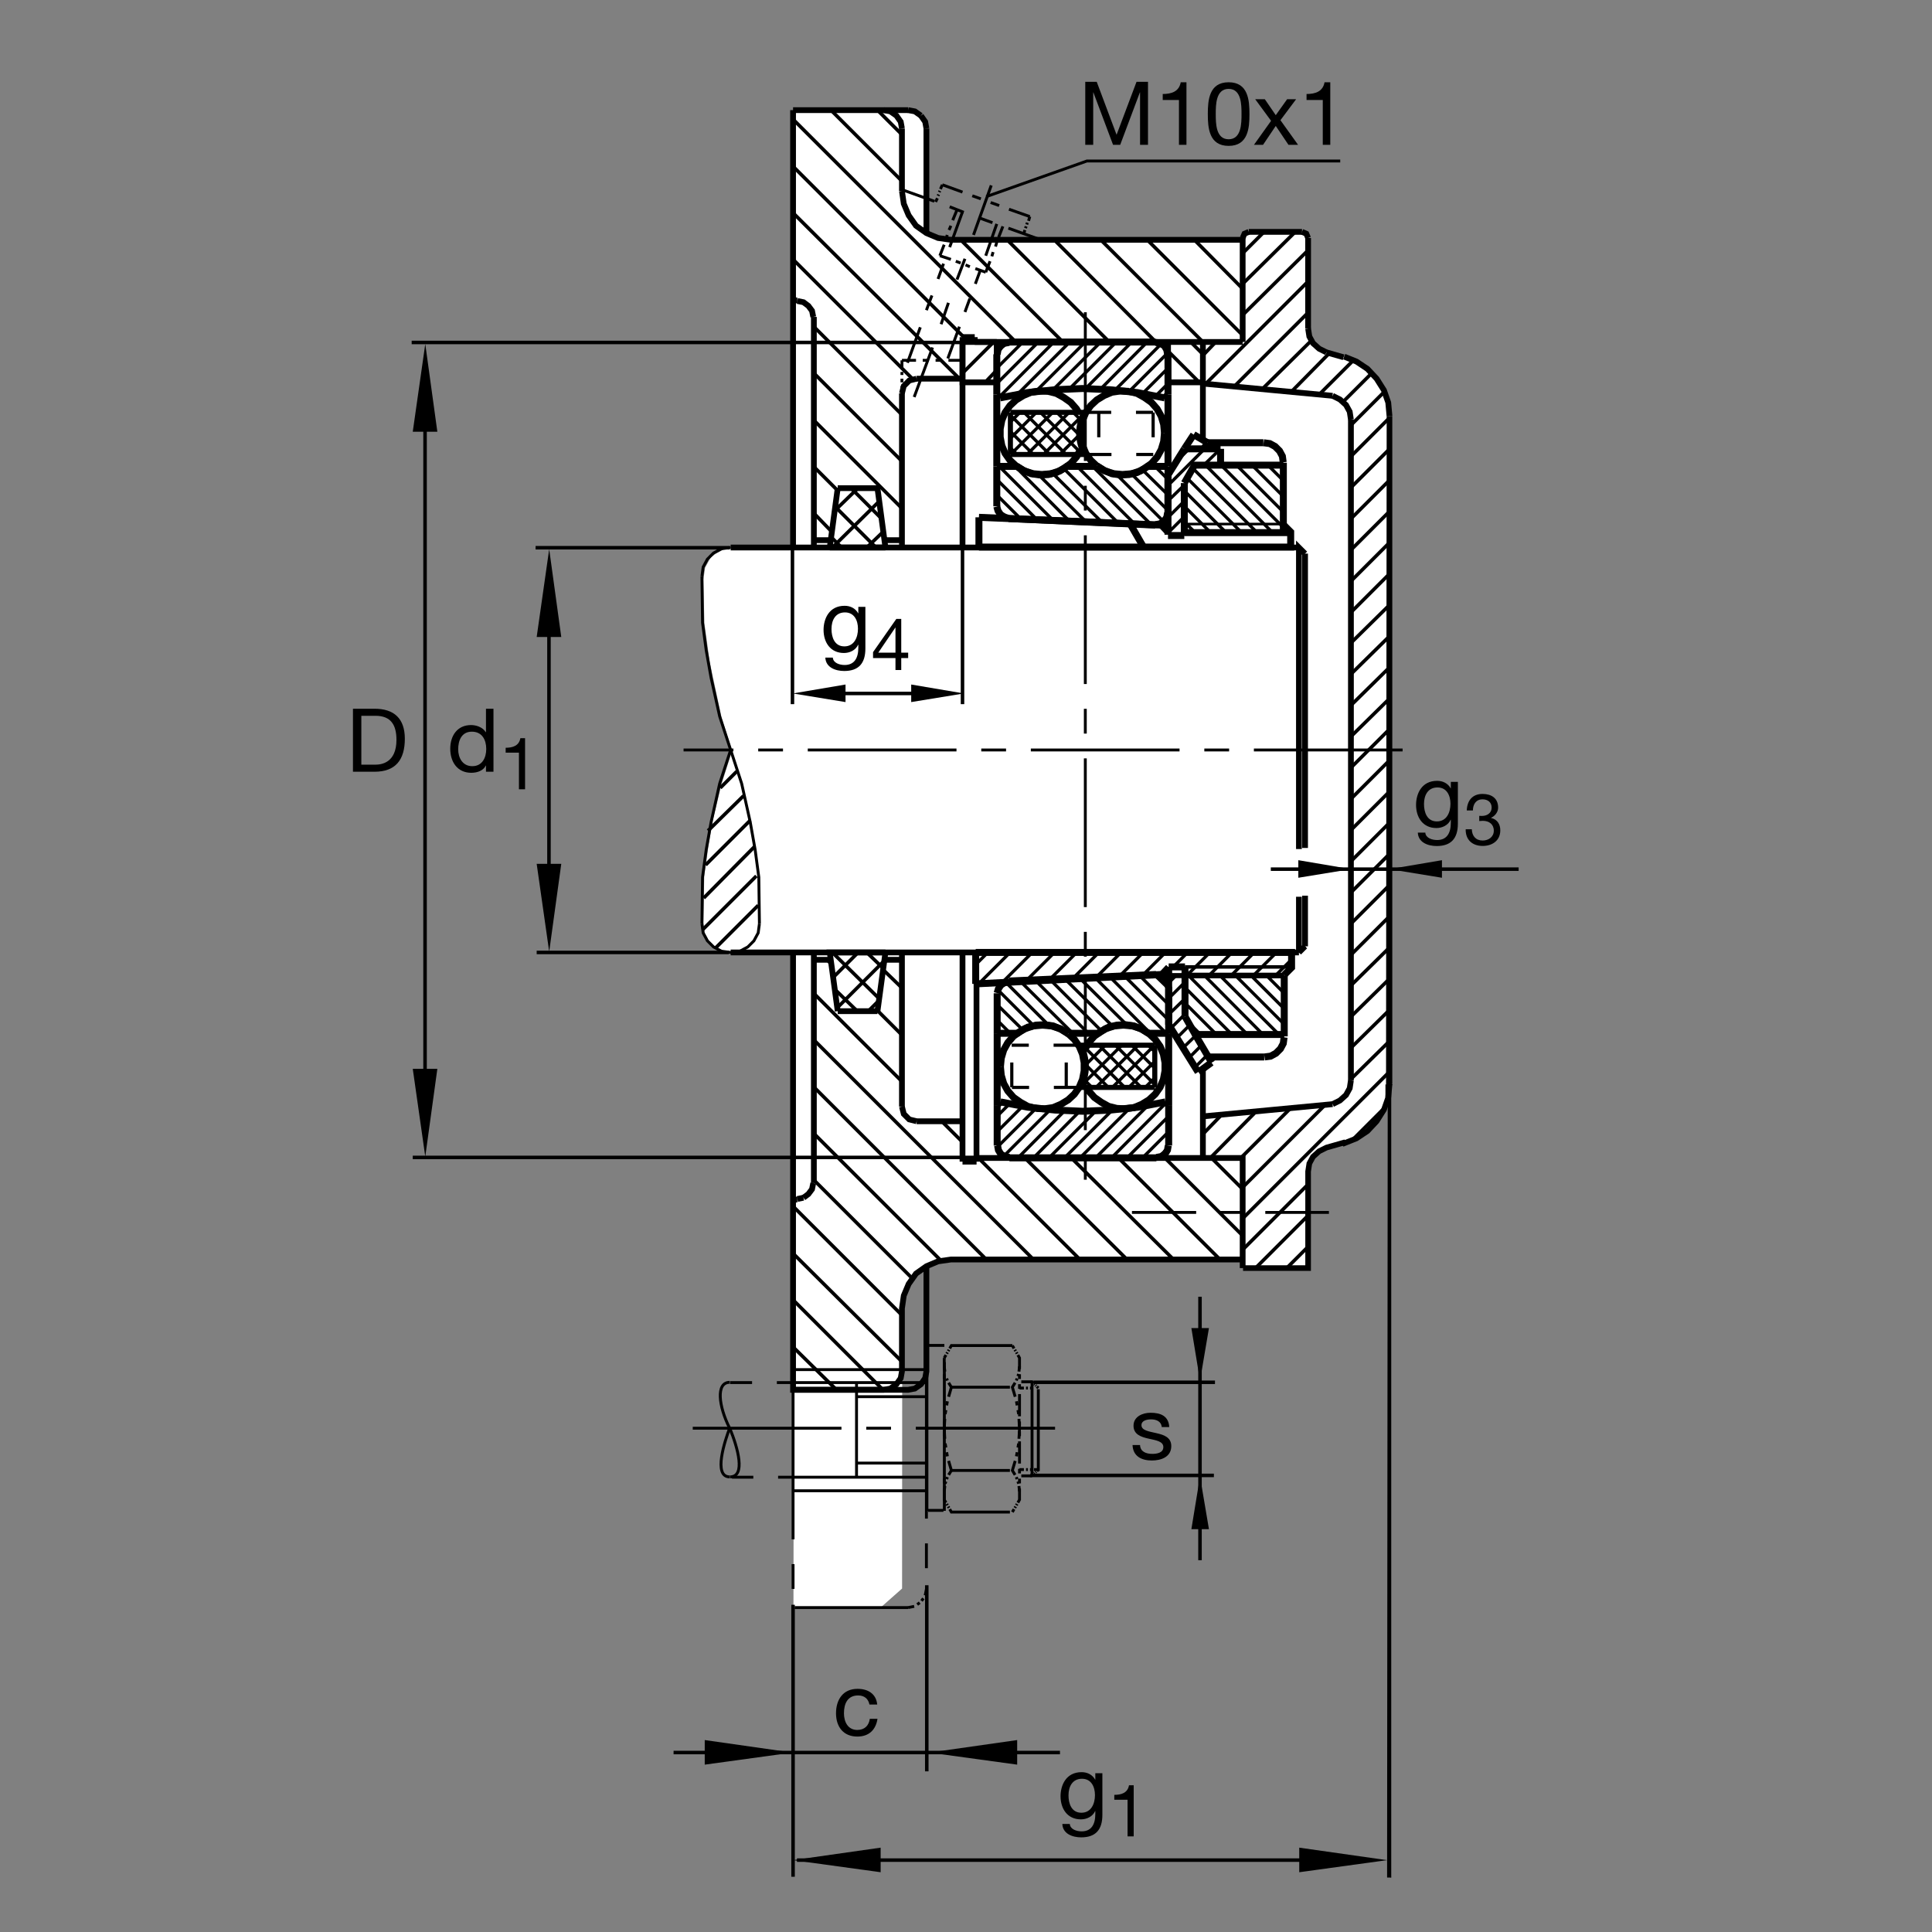 <?xml version="1.0" encoding="utf-8"?>
<!-- Generator: Adobe Illustrator 22.1.0, SVG Export Plug-In . SVG Version: 6.00 Build 0)  -->
<svg version="1.1" id="Ebene_1" xmlns="http://www.w3.org/2000/svg" xmlns:xlink="http://www.w3.org/1999/xlink" x="0px" y="0px"
	 viewBox="0 0 779.526 779.526" style="enable-background:new 0 0 779.526 779.526;" xml:space="preserve">
<rect x="0" y="0" width="779.526" height="779.526" fill="#808080" stroke="none"/>
<style type="text/css">
	.st0{fill:none;}
	.st1{fill:#FFFFFF;}
	.st2{fill:none;stroke:#000000;stroke-width:1.165;stroke-miterlimit:10;}
	.st3{fill:none;stroke:#000000;stroke-width:1.165;stroke-miterlimit:10.433;stroke-dasharray:60,10,10,10;}
	.st4{fill:none;stroke:#000000;stroke-width:1.165;stroke-miterlimit:10.433;stroke-dasharray:60,10,10,10,10,10;}
	.st5{fill:none;stroke:#000000;stroke-width:2.329;stroke-miterlimit:10;}
	.st6{fill:none;stroke:#000000;stroke-width:1.165;stroke-miterlimit:3.864;stroke-dasharray:60,10,10,10;}
	.st7{fill:none;stroke:#000000;stroke-width:2.268;stroke-miterlimit:3.864;}
	.st8{fill:none;stroke:#000000;stroke-width:1.417;stroke-miterlimit:3.864;}
	.st9{fill:none;stroke:#000000;stroke-width:1.417;stroke-miterlimit:10;}
	.st10{fill:none;stroke:#000000;stroke-width:1.165;stroke-miterlimit:10.433;}
	.st11{fill:none;stroke:#000000;stroke-width:1.054;stroke-miterlimit:10;}
	.st12{fill:none;stroke:#000000;stroke-width:2.812;stroke-miterlimit:10;}
	.st13{fill:none;stroke:#000000;stroke-width:1.283;stroke-miterlimit:10;}
	.st14{fill:none;stroke:#000000;stroke-width:2.052;stroke-miterlimit:10;}
	.st15{fill:none;stroke:#000000;stroke-width:2.052;stroke-miterlimit:3.864;}
	.st16{fill:none;stroke:#000000;stroke-width:1.283;stroke-miterlimit:10;stroke-dasharray:10,10;}
	.st17{fill:none;stroke:#000000;stroke-width:1.283;stroke-miterlimit:10.433;}
	.st18{fill:none;stroke:#000000;stroke-width:2.052;stroke-miterlimit:10.433;}
	.st19{fill:none;stroke:#000000;stroke-width:2.268;stroke-miterlimit:10;}
</style>
<polygon class="st0" points="0,0 779.526,0 779.526,779.526 0,779.526 0,0 "/>
<polygon class="st1" points="319.819,44.724 363.882,44.724 367.944,45.039 371.694,48.162 373.257,50.974 373.882,94.412 
	377.319,95.664 382.632,97.224 501.382,96.836 501.763,95.288 502.231,94.316 503.725,93.596 525.357,93.513 527.016,94.258 
	527.788,95.818 527.886,132.49 528.501,136.189 530.259,138.718 532.759,140.959 535.688,142.488 542.261,144.038 548.13,146.277 
	552.31,149.163 556.118,153.14 558.882,157.427 560.992,164.839 560.757,437.69 560.132,443.477 558.1,448.242 555.444,452.69 
	551.929,456.211 547.475,459.336 542.398,461.289 536.382,462.773 532.398,464.492 529.975,466.68 528.179,469.648 527.71,473.164 
	527.788,511.68 501.382,511.602 501.225,508.164 384.507,508.164 379.038,508.94 373.725,510.977 369.507,513.94 366.538,518.315 
	364.663,523.315 364.038,528.477 363.974,640.947 355.103,648.789 320.146,648.77 320.547,384.492 296.123,384.541 289.824,383.066 
	286.103,379.832 284.302,376.499 283.779,372.302 283.96,363.42 284.136,353.633 285.22,345.82 285.801,341.65 287.632,330.845 
	291.167,316.25 295.371,302.961 291.133,289.485 286.372,267.183 284.214,251.399 283.97,241.782 283.799,233.884 284.497,229.05 
	286.836,224.807 288.926,223.34 291.841,221.753 295.508,220.928 320.659,220.872 319.819,44.724 "/>
<line class="st2" x1="500.649" y1="96.76" x2="501.391" y2="97.502"/>
<line class="st3" x1="565.923" y1="302.6" x2="275.805" y2="302.6"/>
<line class="st4" x1="320.62" y1="648.628" x2="366.387" y2="648.628"/>
<line class="st2" x1="415.503" y1="87.383" x2="415.005" y2="89.109"/>
<line class="st2" x1="414.516" y1="89.851" x2="414.273" y2="90.591"/>
<line class="st2" x1="414.018" y1="91.333" x2="413.774" y2="92.07"/>
<line class="st2" x1="413.53" y1="92.813" x2="413.033" y2="94.292"/>
<polyline class="st2" points="294.809,302.6 299.253,316.177 302.71,331.724 304.683,342.83 306.167,353.938 306.411,372.695 "/>
<line class="st2" x1="373.789" y1="641.226" x2="373.296" y2="643.691"/>
<line class="st2" x1="372.559" y1="644.927" x2="371.816" y2="645.913"/>
<line class="st2" x1="371.074" y1="646.655" x2="370.088" y2="647.393"/>
<line class="st2" x1="368.853" y1="648.135" x2="366.387" y2="648.628"/>
<line class="st4" x1="320.02" y1="601.494" x2="373.789" y2="601.494"/>
<line class="st4" x1="373.154" y1="552.617" x2="319.986" y2="552.617"/>
<line class="st2" x1="377.49" y1="81.46" x2="378.233" y2="79.978"/>
<line class="st2" x1="378.481" y1="78.992" x2="378.725" y2="78.496"/>
<line class="st2" x1="378.974" y1="77.51" x2="379.219" y2="77.017"/>
<line class="st2" x1="379.468" y1="76.277" x2="380.21" y2="74.548"/>
<polyline class="st2" points="294.809,302.6 290.371,316.177 286.914,331.724 284.941,342.83 283.457,353.938 283.213,372.695 "/>
<line class="st2" x1="456.723" y1="489.189" x2="482.632" y2="489.189"/>
<line class="st2" x1="492.261" y1="489.189" x2="500.903" y2="489.189"/>
<line class="st2" x1="510.523" y1="489.189" x2="536.196" y2="489.189"/>
<line class="st2" x1="382.427" y1="144.644" x2="387.119" y2="131.809"/>
<line class="st2" x1="389.341" y1="125.884" x2="391.313" y2="120.454"/>
<line class="st2" x1="393.535" y1="114.531" x2="395.513" y2="109.104"/>
<line class="st2" x1="397.729" y1="103.179" x2="402.173" y2="90.344"/>
<polyline class="st2" points="283.213,372.695 283.706,376.396 285.434,379.607 287.9,382.073 291.108,383.801 294.809,384.294 
	298.516,383.801 "/>
<polyline class="st2" points="298.516,383.801 301.723,382.073 304.189,379.607 305.918,376.396 306.411,372.695 "/>
<polyline class="st2" points="294.809,302.6 290.371,289.026 286.914,273.477 284.941,262.371 283.457,251.265 283.213,232.507 "/>
<polyline class="st2" points="283.213,232.507 283.706,228.804 285.434,225.596 287.9,223.127 291.108,221.401 "/>
<line class="st2" x1="291.108" y1="221.401" x2="294.809" y2="220.908"/>
<line class="st2" x1="524.096" y1="384.294" x2="526.568" y2="381.826"/>
<line class="st2" x1="366.138" y1="146.372" x2="371.323" y2="132.056"/>
<line class="st2" x1="373.789" y1="125.144" x2="376.011" y2="119.221"/>
<line class="st2" x1="378.481" y1="112.556" x2="380.703" y2="106.387"/>
<line class="st2" x1="383.662" y1="104.658" x2="379.219" y2="103.179"/>
<line class="st2" x1="383.169" y1="99.722" x2="388.354" y2="85.41"/>
<line class="st2" x1="385.639" y1="105.4" x2="387.613" y2="106.14"/>
<line class="st2" x1="389.585" y1="106.882" x2="391.313" y2="107.622"/>
<line class="st2" x1="393.535" y1="108.362" x2="397.729" y2="109.844"/>
<line class="st2" x1="419.947" y1="96.76" x2="406.861" y2="92.07"/>
<line class="st2" x1="400.444" y1="89.851" x2="395.014" y2="87.876"/>
<line class="st2" x1="388.848" y1="85.654" x2="383.169" y2="83.433"/>
<line class="st2" x1="376.997" y1="81.213" x2="363.916" y2="76.523"/>
<line class="st2" x1="389.341" y1="104.412" x2="386.133" y2="112.803"/>
<line class="st2" x1="382.676" y1="122.183" x2="379.712" y2="130.82"/>
<line class="st2" x1="376.26" y1="140.2" x2="368.853" y2="160.19"/>
<line class="st2" x1="397.729" y1="109.844" x2="399.458" y2="105.4"/>
<line class="st2" x1="400.2" y1="103.425" x2="400.693" y2="101.699"/>
<line class="st2" x1="401.68" y1="99.478" x2="402.173" y2="97.749"/>
<line class="st2" x1="402.915" y1="95.774" x2="404.638" y2="91.333"/>
<line class="st2" x1="392.793" y1="94.788" x2="399.951" y2="74.797"/>
<line class="st2" x1="380.948" y1="98.735" x2="379.219" y2="103.179"/>
<line class="st2" x1="381.689" y1="96.76" x2="382.183" y2="94.788"/>
<line class="st2" x1="382.92" y1="92.813" x2="383.662" y2="91.086"/>
<line class="st2" x1="384.404" y1="88.865" x2="386.133" y2="84.668"/>
<line class="st4" x1="373.789" y1="552.73" x2="373.789" y2="641.226"/>
<line class="st4" x1="319.986" y1="561.089" x2="319.986" y2="648.628"/>
<line class="st2" x1="363.916" y1="154.268" x2="363.916" y2="152.788"/>
<line class="st2" x1="363.916" y1="151.306" x2="363.916" y2="150.073"/>
<line class="st2" x1="363.916" y1="148.591" x2="363.916" y2="145.383"/>
<line class="st2" x1="363.916" y1="155.75" x2="363.916" y2="158.711"/>
<line class="st2" x1="415.503" y1="87.383" x2="407.109" y2="84.421"/>
<line class="st2" x1="403.159" y1="82.942" x2="399.707" y2="81.707"/>
<line class="st2" x1="395.757" y1="80.225" x2="392.3" y2="78.992"/>
<line class="st2" x1="388.354" y1="77.51" x2="380.21" y2="74.548"/>
<line class="st2" x1="382.676" y1="145.383" x2="388.354" y2="145.383"/>
<line class="st2" x1="379.961" y1="145.383" x2="377.49" y2="145.383"/>
<line class="st2" x1="374.775" y1="145.383" x2="372.309" y2="145.383"/>
<line class="st2" x1="369.595" y1="145.383" x2="363.916" y2="145.383"/>
<polyline class="st5" points="527.798,96.021 527.065,94.292 525.337,93.555 "/>
<line class="st5" x1="363.916" y1="384.294" x2="363.916" y2="446.489"/>
<line class="st5" x1="319.986" y1="220.908" x2="319.986" y2="44.438"/>
<line class="st5" x1="319.986" y1="121.194" x2="321.714" y2="121.194"/>
<polyline class="st5" points="321.714,121.443 324.18,121.936 326.158,123.416 327.637,125.393 328.13,127.859 "/>
<line class="st5" x1="388.354" y1="136.003" x2="393.291" y2="136.003"/>
<line class="st5" x1="393.291" y1="136.028" x2="393.291" y2="137.979"/>
<line class="st5" x1="363.916" y1="158.711" x2="363.916" y2="220.908"/>
<polyline class="st5" points="542.358,143.901 547.3,145.876 551.743,148.838 555.444,152.788 558.404,157.478 560.132,162.412 
	560.63,167.844 "/>
<polyline class="st5" points="328.13,477.344 327.637,479.81 326.158,481.782 324.18,483.267 "/>
<line class="st5" x1="324.18" y1="483.267" x2="321.714" y2="483.76"/>
<line class="st5" x1="321.714" y1="484.004" x2="319.986" y2="484.004"/>
<polyline class="st5" points="363.916,158.711 364.658,155.75 366.88,153.528 369.839,152.788 "/>
<line class="st5" x1="485.346" y1="154.761" x2="537.671" y2="159.697"/>
<polyline class="st5" points="535.21,142.175 532.242,140.693 529.771,138.472 528.296,135.757 527.798,132.549 "/>
<line class="st5" x1="535.21" y1="142.175" x2="542.115" y2="144.15"/>
<line class="st5" x1="485.346" y1="450.439" x2="537.671" y2="445.503"/>
<line class="st5" x1="526.568" y1="381.826" x2="526.568" y2="361.387"/>
<line class="st5" x1="524.096" y1="220.908" x2="294.809" y2="220.908"/>
<line class="st5" x1="328.379" y1="220.908" x2="328.379" y2="127.859"/>
<line class="st5" x1="485.346" y1="177.471" x2="485.346" y2="137.979"/>
<line class="st5" x1="503.863" y1="93.555" x2="525.337" y2="93.555"/>
<line class="st5" x1="388.354" y1="136.028" x2="388.354" y2="220.908"/>
<line class="st5" x1="369.839" y1="152.788" x2="388.354" y2="152.788"/>
<line class="st5" x1="393.291" y1="137.979" x2="501.391" y2="137.979"/>
<line class="st5" x1="471.284" y1="154.268" x2="471.284" y2="137.979"/>
<line class="st5" x1="334.795" y1="220.908" x2="357.256" y2="220.908"/>
<polyline class="st5" points="357.256,220.908 354.048,196.968 338.003,196.968 "/>
<line class="st5" x1="338.003" y1="196.968" x2="334.795" y2="220.908"/>
<line class="st5" x1="334.79" y1="217.947" x2="328.379" y2="217.947"/>
<line class="st5" x1="356.513" y1="217.947" x2="363.916" y2="217.947"/>
<line class="st5" x1="501.391" y1="96.021" x2="501.391" y2="137.979"/>
<polyline class="st5" points="537.671,159.697 540.639,161.179 543.1,163.401 544.585,166.116 545.073,169.324 "/>
<line class="st5" x1="545.073" y1="169.324" x2="545.073" y2="435.879"/>
<line class="st5" x1="485.346" y1="154.268" x2="471.284" y2="154.268"/>
<line class="st5" x1="294.809" y1="384.294" x2="524.096" y2="384.294"/>
<polyline class="st5" points="545.073,435.879 544.585,439.087 543.1,441.802 540.639,444.023 537.671,445.503 "/>
<line class="st5" x1="560.132" y1="442.788" x2="560.63" y2="437.358"/>
<line class="st5" x1="393.999" y1="396.892" x2="393.999" y2="468.706"/>
<line class="st5" x1="394.023" y1="468.706" x2="388.354" y2="468.706"/>
<line class="st5" x1="524.096" y1="384.294" x2="526.568" y2="381.826"/>
<line class="st5" x1="335.781" y1="387.256" x2="328.379" y2="387.256"/>
<line class="st5" x1="356.513" y1="387.256" x2="363.916" y2="387.256"/>
<line class="st5" x1="527.798" y1="132.549" x2="527.798" y2="96.021"/>
<polyline class="st5" points="357.256,384.294 334.795,384.294 338.003,407.988 "/>
<line class="st5" x1="338.003" y1="407.988" x2="354.048" y2="407.988"/>
<line class="st5" x1="354.048" y1="407.988" x2="357.256" y2="384.294"/>
<line class="st5" x1="388.354" y1="384.272" x2="388.354" y2="468.706"/>
<polyline class="st5" points="394.023,467.222 501.391,467.222 501.391,511.65 "/>
<line class="st5" x1="485.346" y1="467.222" x2="485.346" y2="431.68"/>
<line class="st5" x1="388.354" y1="452.412" x2="369.839" y2="452.412"/>
<line class="st5" x1="319.986" y1="44.438" x2="366.387" y2="44.438"/>
<polyline class="st5" points="366.387,44.438 369.102,44.932 371.568,46.658 "/>
<polyline class="st5" points="371.568,46.658 373.296,49.128 373.789,51.841 "/>
<polyline class="st5" points="363.916,51.841 363.423,49.128 361.694,46.658 359.228,44.932 356.513,44.438 "/>
<line class="st5" x1="383.662" y1="96.76" x2="501.391" y2="96.76"/>
<polyline class="st5" points="501.391,96.021 502.134,94.292 503.863,93.555 "/>
<polyline class="st5" points="402.173,154.268 388.354,154.268 388.354,137.979 "/>
<line class="st5" x1="328.379" y1="384.294" x2="328.379" y2="477.344"/>
<polyline class="st5" points="363.916,446.489 364.658,449.453 366.88,451.675 369.839,452.412 "/>
<line class="st5" x1="402.173" y1="154.268" x2="402.173" y2="137.979"/>
<line class="st5" x1="402.173" y1="137.979" x2="388.354" y2="137.979"/>
<polyline class="st5" points="383.662,96.76 378.481,96.021 373.789,94.048 369.595,91.086 366.631,86.89 364.658,82.2 
	363.916,77.017 "/>
<line class="st5" x1="363.916" y1="77.017" x2="363.916" y2="51.841"/>
<line class="st5" x1="373.789" y1="51.841" x2="373.789" y2="94.292"/>
<line class="st6" x1="279.512" y1="576.255" x2="425.698" y2="576.255"/>
<line class="st6" x1="412.075" y1="557.524" x2="416.411" y2="557.524"/>
<line class="st6" x1="409.77" y1="545.122" x2="409.488" y2="544.619"/>
<line class="st6" x1="409.136" y1="544.082" x2="408.471" y2="542.91"/>
<polyline class="st6" points="408.491,542.91 383.863,542.91 383.198,544.082 "/>
<line class="st6" x1="382.881" y1="544.619" x2="382.598" y2="545.122"/>
<line class="st6" x1="382.28" y1="545.664" x2="381.997" y2="546.167"/>
<line class="st6" x1="381.68" y1="546.704" x2="380.986" y2="547.905"/>
<line class="st6" x1="410.083" y1="545.664" x2="410.366" y2="546.167"/>
<polyline class="st6" points="410.688,546.704 411.353,547.905 411.353,552.368 "/>
<line class="st6" x1="411.353" y1="554.487" x2="411.353" y2="556.387"/>
<line class="st6" x1="411.353" y1="558.501" x2="411.353" y2="560.371"/>
<line class="st6" x1="411.353" y1="562.49" x2="411.353" y2="571.44"/>
<line class="st6" x1="411.353" y1="573.56" x2="411.353" y2="575.459"/>
<line class="st6" x1="411.353" y1="577.544" x2="411.353" y2="579.443"/>
<line class="st6" x1="411.353" y1="581.563" x2="411.353" y2="590.513"/>
<line class="st6" x1="411.353" y1="592.632" x2="411.353" y2="594.497"/>
<line class="st6" x1="411.353" y1="596.616" x2="411.353" y2="598.516"/>
<polyline class="st6" points="411.353,600.635 411.353,605.093 410.688,606.294 "/>
<line class="st6" x1="410.366" y1="606.831" x2="410.083" y2="607.339"/>
<line class="st6" x1="409.77" y1="607.876" x2="409.488" y2="608.384"/>
<line class="st6" x1="409.136" y1="608.921" x2="408.471" y2="610.093"/>
<polyline class="st6" points="407.48,610.093 383.863,610.093 383.198,608.921 "/>
<line class="st6" x1="382.881" y1="608.384" x2="382.598" y2="607.876"/>
<line class="st6" x1="382.28" y1="607.339" x2="381.997" y2="606.831"/>
<polyline class="st6" points="381.68,606.294 380.986,605.093 380.986,600.635 "/>
<line class="st6" x1="380.986" y1="598.516" x2="380.986" y2="596.616"/>
<line class="st6" x1="380.986" y1="579.443" x2="380.986" y2="577.544"/>
<line class="st6" x1="380.986" y1="575.459" x2="380.986" y2="573.56"/>
<line class="st6" x1="380.986" y1="556.387" x2="380.986" y2="554.487"/>
<line class="st6" x1="380.986" y1="552.368" x2="380.986" y2="547.905"/>
<polyline class="st6" points="409.575,557.905 408.471,559.707 409.615,563.564 "/>
<line class="st6" x1="410.113" y1="565.4" x2="410.405" y2="567.046"/>
<line class="st6" x1="410.718" y1="568.94" x2="411.001" y2="570.586"/>
<polyline class="st6" points="411.128,572.485 411.353,576.499 411.128,580.518 "/>
<line class="st6" x1="411.001" y1="582.417" x2="410.718" y2="584.058"/>
<line class="st6" x1="410.405" y1="585.957" x2="410.113" y2="587.603"/>
<polyline class="st6" points="409.615,589.438 408.471,593.296 409.575,595.098 "/>
<line class="st6" x1="410.083" y1="595.981" x2="410.366" y2="596.807"/>
<line class="st6" x1="410.688" y1="597.754" x2="411.001" y2="598.608"/>
<line class="st6" x1="411.128" y1="599.59" x2="411.353" y2="601.709"/>
<polyline class="st6" points="382.754,595.098 383.863,593.296 382.754,589.438 "/>
<line class="st6" x1="382.251" y1="587.603" x2="381.963" y2="585.957"/>
<line class="st6" x1="381.65" y1="584.058" x2="381.363" y2="582.417"/>
<polyline class="st6" points="381.206,580.518 380.986,576.499 381.206,572.485 "/>
<line class="st6" x1="381.363" y1="570.586" x2="381.65" y2="568.94"/>
<line class="st6" x1="381.963" y1="567.046" x2="382.251" y2="565.4"/>
<polyline class="st6" points="382.754,563.564 383.863,559.707 382.754,557.905 "/>
<line class="st6" x1="382.251" y1="557.017" x2="381.963" y2="556.191"/>
<line class="st6" x1="381.236" y1="553.408" x2="380.986" y2="551.294"/>
<line class="st6" x1="410.083" y1="557.017" x2="410.366" y2="556.191"/>
<line class="st6" x1="410.688" y1="555.244" x2="411.001" y2="554.395"/>
<line class="st6" x1="411.128" y1="553.408" x2="411.353" y2="551.294"/>
<line class="st6" x1="407.48" y1="559.707" x2="383.863" y2="559.707"/>
<line class="st6" x1="411.353" y1="560.054" x2="413.12" y2="560.054"/>
<line class="st6" x1="413.979" y1="560.054" x2="414.731" y2="560.054"/>
<line class="st6" x1="415.591" y1="560.054" x2="416.313" y2="560.054"/>
<line class="st6" x1="418.94" y1="560.054" x2="418.345" y2="559.453"/>
<line class="st6" x1="418.091" y1="559.17" x2="417.837" y2="558.916"/>
<line class="st6" x1="417.554" y1="558.662" x2="417.3" y2="558.408"/>
<line class="st6" x1="417.007" y1="558.125" x2="416.411" y2="557.524"/>
<line class="st6" x1="407.48" y1="593.296" x2="383.863" y2="593.296"/>
<line class="st6" x1="382.251" y1="595.981" x2="381.963" y2="596.807"/>
<line class="st6" x1="381.65" y1="597.754" x2="381.363" y2="598.608"/>
<line class="st6" x1="381.236" y1="599.59" x2="380.986" y2="601.709"/>
<line class="st6" x1="412.075" y1="595.479" x2="416.411" y2="595.479"/>
<line class="st6" x1="417.837" y1="594.087" x2="418.091" y2="593.833"/>
<line class="st6" x1="418.345" y1="593.55" x2="418.94" y2="592.949"/>
<line class="st6" x1="417.554" y1="594.341" x2="417.3" y2="594.595"/>
<line class="st6" x1="417.007" y1="594.878" x2="416.411" y2="595.479"/>
<line class="st6" x1="413.979" y1="592.949" x2="414.731" y2="592.949"/>
<line class="st6" x1="415.591" y1="592.949" x2="416.313" y2="592.949"/>
<polyline class="st6" points="417.173,592.949 418.94,592.949 418.94,560.522 "/>
<line class="st6" x1="416.411" y1="557.007" x2="416.411" y2="595.479"/>
<line class="st6" x1="413.12" y1="592.949" x2="411.353" y2="592.949"/>
<line class="st6" x1="380.664" y1="609.414" x2="374.453" y2="609.414"/>
<line class="st6" x1="381.03" y1="609.6" x2="381.03" y2="542.847"/>
<line class="st6" x1="381.03" y1="542.847" x2="374.453" y2="542.847"/>
<line class="st6" x1="373.95" y1="596.025" x2="295.332" y2="596.025"/>
<line class="st6" x1="373.448" y1="557.847" x2="294.565" y2="557.847"/>
<line class="st6" x1="373.999" y1="609.6" x2="373.999" y2="542.847"/>
<line class="st6" x1="345.595" y1="596.372" x2="345.595" y2="557.969"/>
<line class="st6" x1="373.448" y1="563.54" x2="345.693" y2="563.54"/>
<line class="st6" x1="373.95" y1="590.327" x2="345.693" y2="590.327"/>
<line class="st3" x1="437.905" y1="125.991" x2="437.905" y2="479.863"/>
<polyline class="st5" points="526.568,223.374 524.096,220.908 524.096,342.573 "/>
<line class="st5" x1="524.096" y1="361.824" x2="524.096" y2="384.294"/>
<polyline class="st5" points="373.789,510.908 373.789,553.359 373.296,556.074 371.568,558.54 369.102,560.269 366.387,560.762 
	319.986,560.762 "/>
<polyline class="st5" points="501.391,508.193 383.662,508.193 378.481,508.931 373.789,510.908 369.595,513.872 366.631,518.066 
	364.658,522.754 363.916,527.939 363.916,553.359 363.423,556.074 361.694,558.54 359.228,560.269 356.513,560.762 319.986,560.762 
	319.986,384.294 "/>
<line class="st5" x1="526.568" y1="342.136" x2="526.568" y2="223.374"/>
<path class="st6" d="M294.419,557.744c-5.635,0-4.449,9.678-0.108,18.32"/>
<path class="st6" d="M294.419,595.898c-6.89,0-1.806-14.912,0-19.727"/>
<path class="st6" d="M294.526,595.898c6.455,0,3.213-11.665-0.107-19.727"/>
<polyline class="st7" points="501.548,511.65 527.798,511.65 527.798,472.651 528.296,469.443 529.771,466.729 532.242,464.507 
	535.21,463.027 542.115,461.055 542.358,461.299 547.3,459.326 551.743,456.362 555.444,452.412 558.404,447.725 560.132,442.788 
	560.141,437.539 "/>
<polyline class="st7" points="560.376,437.539 560.63,167.844 560.63,437.358 560.757,437.065 "/>
<line class="st8" x1="544.536" y1="750.522" x2="321.553" y2="750.522"/>
<polygon points="524.219,755.41 559.654,750.537 524.219,745.493 524.219,755.41 "/>
<polygon points="355.324,745.493 355.324,755.41 319.893,750.537 355.324,745.493 "/>
<line class="st8" x1="319.986" y1="757.236" x2="319.986" y2="647.49"/>
<line class="st8" x1="427.68" y1="707.114" x2="271.775" y2="707.114"/>
<polygon points="284.348,712.002 319.78,707.134 284.348,702.08 284.348,712.002 "/>
<polygon points="410.41,702.08 410.41,712.002 374.975,707.134 410.41,702.08 "/>
<line class="st8" x1="373.935" y1="714.702" x2="373.935" y2="639.614"/>
<g>
	<path d="M437.882,33.015h4.628l8.01,21.359l8.046-21.359h4.627v25.417h-3.203V37.287h-0.071l-7.938,21.146h-2.884l-7.938-21.146
		h-0.071v21.146h-3.204V33.015z"/>
	<path d="M478.714,58.432h-3.025V40.348h-6.551v-2.421c3.453,0,6.586-0.926,7.263-4.735h2.313V58.432z"/>
	<path d="M495.732,33.193c7.903,0,8.401,7.262,8.401,12.852c0,5.553-0.498,12.815-8.401,12.815s-8.401-7.262-8.401-12.815
		C487.33,40.455,487.828,33.193,495.732,33.193z M495.732,56.19c5.162,0,5.197-6.408,5.197-10.181
		c0-3.738-0.035-10.146-5.197-10.146s-5.197,6.408-5.197,10.146C490.534,49.782,490.569,56.19,495.732,56.19z"/>
	<path d="M512.856,48.75l-6.408-8.722h3.881l4.414,6.444l4.592-6.444h3.632l-6.337,8.473l7.12,9.932h-3.881l-5.126-7.618
		l-5.126,7.618h-3.667L512.856,48.75z"/>
	<path d="M536.742,58.432h-3.025V40.348h-6.551v-2.421c3.453,0,6.586-0.926,7.263-4.735h2.313V58.432z"/>
</g>
<g>
	<path d="M350.809,687.749c-0.463-2.313-2.064-3.667-4.557-3.667c-4.378,0-5.731,3.453-5.731,7.191c0,3.382,1.531,6.728,5.375,6.728
		c2.919,0,4.664-1.708,5.055-4.485h3.097c-0.677,4.485-3.489,7.155-8.117,7.155c-5.625,0-8.615-3.915-8.615-9.397
		c0-5.518,2.848-9.861,8.686-9.861c4.165,0,7.511,1.958,7.938,6.337H350.809z"/>
</g>
<line class="st8" x1="216.104" y1="220.996" x2="294.395" y2="220.996"/>
<line class="st8" x1="216.538" y1="384.294" x2="294.073" y2="384.294"/>
<line class="st8" x1="221.499" y1="240.625" x2="221.499" y2="366.636"/>
<polygon points="226.463,257.021 221.589,221.589 216.54,257.021 226.463,257.021 "/>
<polygon points="216.54,348.542 226.463,348.542 221.589,383.975 216.54,348.542 "/>
<g>
	<path d="M459.989,583.05c0.106,2.706,2.456,3.56,4.948,3.56c1.887,0,4.449-0.427,4.449-2.74c0-2.35-2.99-2.741-6.016-3.418
		c-2.99-0.677-6.017-1.673-6.017-5.197c0-3.702,3.667-5.233,6.87-5.233c4.059,0,7.298,1.282,7.548,5.768h-3.026
		c-0.214-2.35-2.278-3.098-4.271-3.098c-1.815,0-3.916,0.499-3.916,2.35c0,2.172,3.204,2.527,6.016,3.204
		c3.026,0.677,6.017,1.673,6.017,5.233c0,4.378-4.094,5.802-7.832,5.802c-4.129,0-7.618-1.673-7.796-6.229H459.989z"/>
</g>
<line class="st8" x1="417.046" y1="557.73" x2="490.22" y2="557.73"/>
<line class="st8" x1="415.738" y1="595.298" x2="489.78" y2="595.298"/>
<line class="st8" x1="484.175" y1="629.512" x2="484.175" y2="523.208"/>
<polygon points="480.698,535.859 484.184,557.119 487.788,535.859 480.698,535.859 "/>
<polygon points="487.788,616.992 480.698,616.992 484.184,595.732 487.788,616.992 "/>
<line class="st9" x1="371.655" y1="279.802" x2="334.903" y2="279.802"/>
<polygon points="367.651,283.276 388.911,279.795 367.651,276.191 367.651,283.276 "/>
<polygon points="341.153,276.191 341.153,283.276 319.893,279.795 341.153,276.191 "/>
<line class="st8" x1="319.741" y1="221.106" x2="319.741" y2="284.109"/>
<line class="st8" x1="388.354" y1="220.701" x2="388.354" y2="284.109"/>
<line class="st8" x1="612.74" y1="350.686" x2="512.749" y2="350.686"/>
<polygon points="523.853,354.158 545.113,350.679 523.853,347.07 523.853,354.158 "/>
<polygon points="581.802,347.07 581.802,354.158 560.542,350.679 581.802,347.07 "/>
<g>
	<path d="M199.108,311.379h-3.026v-2.492h-0.071c-0.997,2.029-3.346,2.919-5.874,2.919c-5.66,0-8.472-4.485-8.472-9.683
		c0-5.197,2.776-9.576,8.401-9.576c1.887,0,4.592,0.712,5.945,2.883h0.071v-9.469h3.026V311.379z M190.565,309.137
		c4.059,0,5.625-3.489,5.625-6.942c0-3.631-1.637-6.977-5.802-6.977c-4.129,0-5.518,3.524-5.518,7.12
		C184.869,305.79,186.648,309.137,190.565,309.137z"/>
</g>
<g>
	<path d="M211.853,318.467h-2.473v-14.782h-5.354v-1.979c2.822,0,5.383-0.756,5.936-3.87h1.891V318.467z"/>
</g>
<g>
	<path d="M588.224,332.315c0,5.98-2.741,9.042-8.544,9.042c-3.453,0-7.439-1.388-7.618-5.411h3.026
		c0.143,2.207,2.776,2.99,4.771,2.99c3.951,0,5.518-2.848,5.518-6.978v-1.21h-0.071c-0.997,2.243-3.418,3.346-5.731,3.346
		c-5.482,0-8.224-4.307-8.224-9.327c0-4.343,2.136-9.718,8.509-9.718c2.313,0,4.378,1.032,5.481,3.062h-0.035h0.071v-2.635h2.848
		V332.315z M585.233,324.305c0-3.239-1.424-6.585-5.233-6.585c-3.88,0-5.446,3.168-5.446,6.692c0,3.311,1.211,7.013,5.197,7.013
		C583.738,331.425,585.233,327.759,585.233,324.305z"/>
</g>
<g>
	<path d="M596.847,329.182c0.378,0.029,0.728,0.029,1.076,0.029c2.096,0,3.929-1.135,3.929-3.375c0-2.153-1.571-3.317-3.667-3.317
		c-2.706,0-3.87,2.066-3.898,4.481h-2.474c0.146-3.928,2.24-6.664,6.372-6.664c3.579,0,6.285,1.717,6.285,5.529
		c0,1.804-1.28,3.375-2.852,4.103v0.058c2.503,0.553,3.725,2.531,3.725,5.005c0,4.132-3.229,6.285-7.1,6.285
		c-4.19,0-6.954-2.473-6.867-6.722h2.474c0.087,2.677,1.571,4.54,4.394,4.54c2.415,0,4.481-1.484,4.481-3.987
		c0-2.59-1.95-3.958-4.395-3.958c-0.494,0-1.019,0.029-1.483,0.087V329.182z"/>
</g>
<g>
	<path d="M349.164,261.69c0,5.98-2.741,9.042-8.543,9.042c-3.453,0-7.44-1.388-7.618-5.411h3.026c0.142,2.207,2.776,2.99,4.77,2.99
		c3.952,0,5.518-2.848,5.518-6.978v-1.21h-0.071c-0.997,2.243-3.417,3.346-5.731,3.346c-5.482,0-8.223-4.307-8.223-9.327
		c0-4.343,2.136-9.718,8.508-9.718c2.314,0,4.379,1.032,5.482,3.062h-0.036h0.071v-2.635h2.848V261.69z M346.173,253.68
		c0-3.239-1.424-6.585-5.233-6.585c-3.88,0-5.447,3.168-5.447,6.692c0,3.311,1.21,7.013,5.198,7.013
		C344.678,260.8,346.173,257.134,346.173,253.68z"/>
</g>
<g>
	<path d="M363.635,263.329h2.793v2.182h-2.793v4.831h-2.328v-4.831h-9.049v-2.386l9.398-13.415h1.979V263.329z M361.307,263.329
		v-10.097h-0.058l-6.867,10.097H361.307z"/>
</g>
<g>
	<path d="M444.786,732.296c0,5.98-2.741,9.042-8.544,9.042c-3.453,0-7.439-1.389-7.618-5.411h3.026
		c0.143,2.207,2.776,2.99,4.771,2.99c3.951,0,5.518-2.848,5.518-6.977v-1.211h-0.071c-0.997,2.243-3.418,3.347-5.731,3.347
		c-5.482,0-8.224-4.308-8.224-9.327c0-4.343,2.136-9.719,8.509-9.719c2.313,0,4.378,1.032,5.481,3.062h-0.035h0.071v-2.634h2.848
		V732.296z M441.796,724.286c0-3.239-1.424-6.586-5.233-6.586c-3.88,0-5.446,3.169-5.446,6.692c0,3.312,1.211,7.014,5.197,7.014
		C440.301,731.406,441.796,727.739,441.796,724.286z"/>
</g>
<g>
	<path d="M457.425,740.952h-2.474V726.17h-5.354v-1.979c2.823,0,5.384-0.757,5.937-3.87h1.892V740.952z"/>
</g>
<polyline class="st8" points="560.376,757.544 560.63,435.039 560.63,757.358 560.757,757.065 "/>
<polyline class="st10" points="397.944,79.329 438.569,64.954 540.757,64.954 "/>
<line class="st8" x1="409.829" y1="137.979" x2="319.986" y2="48.142"/>
<line class="st8" x1="335.288" y1="44.438" x2="363.916" y2="73.069"/>
<line class="st8" x1="387.613" y1="96.76" x2="428.833" y2="137.979"/>
<line class="st8" x1="389.341" y1="136.499" x2="319.986" y2="67.144"/>
<line class="st8" x1="319.986" y1="85.903" x2="387.119" y2="152.788"/>
<line class="st8" x1="368.359" y1="153.032" x2="319.986" y2="104.658"/>
<line class="st8" x1="328.379" y1="131.809" x2="363.916" y2="167.351"/>
<line class="st8" x1="363.916" y1="186.108" x2="328.379" y2="150.566"/>
<line class="st8" x1="328.379" y1="169.57" x2="363.916" y2="205.112"/>
<line class="st8" x1="338.003" y1="197.952" x2="328.379" y2="188.328"/>
<line class="st8" x1="328.379" y1="207.085" x2="335.781" y2="214.736"/>
<line class="st8" x1="447.583" y1="137.979" x2="406.367" y2="96.76"/>
<line class="st8" x1="425.376" y1="96.76" x2="466.343" y2="137.979"/>
<line class="st8" x1="485.346" y1="137.979" x2="444.136" y2="96.76"/>
<line class="st8" x1="462.886" y1="96.76" x2="501.391" y2="135.264"/>
<line class="st8" x1="501.391" y1="116.506" x2="481.889" y2="96.76"/>
<line class="st8" x1="363.916" y1="54.309" x2="354.048" y2="44.438"/>
<line class="st8" x1="483.872" y1="154.268" x2="471.284" y2="141.682"/>
<line class="st8" x1="480.415" y1="137.979" x2="485.346" y2="142.915"/>
<line class="st8" x1="501.391" y1="102.192" x2="510.034" y2="93.555"/>
<line class="st8" x1="522.622" y1="93.555" x2="501.391" y2="114.531"/>
<line class="st8" x1="490.533" y1="137.979" x2="485.346" y2="143.408"/>
<line class="st8" x1="501.391" y1="127.119" x2="527.798" y2="100.957"/>
<line class="st8" x1="527.798" y1="113.545" x2="486.587" y2="154.761"/>
<line class="st8" x1="497.934" y1="155.996" x2="527.798" y2="126.133"/>
<line class="st8" x1="529.038" y1="137.485" x2="509.292" y2="156.982"/>
<line class="st8" x1="520.893" y1="158.218" x2="536.44" y2="142.422"/>
<line class="st8" x1="546.069" y1="145.383" x2="532.242" y2="159.204"/>
<line class="st8" x1="541.87" y1="162.166" x2="553.471" y2="150.566"/>
<line class="st8" x1="558.404" y1="158.218" x2="545.073" y2="171.545"/>
<line class="st8" x1="545.073" y1="184.133" x2="560.63" y2="168.584"/>
<line class="st8" x1="560.63" y1="181.169" x2="545.073" y2="196.719"/>
<line class="st8" x1="545.073" y1="209.307" x2="560.63" y2="193.757"/>
<line class="st8" x1="560.63" y1="206.345" x2="545.073" y2="221.895"/>
<line class="st8" x1="545.073" y1="234.48" x2="560.63" y2="218.931"/>
<line class="st8" x1="560.63" y1="231.519" x2="545.073" y2="247.07"/>
<line class="st8" x1="545.073" y1="259.409" x2="560.63" y2="244.106"/>
<line class="st8" x1="560.63" y1="256.694" x2="545.073" y2="271.997"/>
<line class="st8" x1="545.073" y1="284.583" x2="560.63" y2="269.282"/>
<line class="st8" x1="560.63" y1="281.87" x2="545.073" y2="297.17"/>
<line class="st8" x1="545.073" y1="309.758" x2="560.63" y2="294.209"/>
<line class="st8" x1="402.173" y1="149.334" x2="397.486" y2="154.268"/>
<line class="st8" x1="388.354" y1="150.566" x2="400.938" y2="137.979"/>
<line class="st8" x1="560.63" y1="306.797" x2="545.073" y2="322.344"/>
<line class="st8" x1="545.073" y1="334.932" x2="560.63" y2="319.382"/>
<line class="st8" x1="560.63" y1="331.973" x2="545.073" y2="347.52"/>
<line class="st8" x1="545.073" y1="360.107" x2="560.63" y2="344.558"/>
<line class="st8" x1="560.63" y1="357.144" x2="545.073" y2="372.695"/>
<line class="st8" x1="545.073" y1="385.281" x2="560.63" y2="369.734"/>
<line class="st8" x1="493.003" y1="449.697" x2="485.346" y2="457.598"/>
<line class="st8" x1="545.073" y1="397.622" x2="560.63" y2="382.319"/>
<line class="st8" x1="506.821" y1="448.462" x2="488.315" y2="467.222"/>
<line class="st8" x1="545.073" y1="410.21" x2="560.63" y2="394.907"/>
<line class="st8" x1="520.893" y1="446.982" x2="500.649" y2="467.222"/>
<line class="st8" x1="545.073" y1="422.798" x2="560.63" y2="407.495"/>
<line class="st8" x1="534.712" y1="445.747" x2="501.391" y2="479.072"/>
<line class="st8" x1="545.073" y1="435.386" x2="560.63" y2="420.083"/>
<line class="st8" x1="560.63" y1="432.422" x2="501.391" y2="491.655"/>
<line class="st8" x1="501.391" y1="504.243" x2="527.798" y2="477.837"/>
<line class="st8" x1="545.815" y1="459.819" x2="558.404" y2="447.231"/>
<line class="st8" x1="527.798" y1="490.42" x2="506.577" y2="511.65"/>
<line class="st8" x1="519.165" y1="511.65" x2="527.798" y2="503.013"/>
<line class="st8" x1="416.988" y1="508.193" x2="328.379" y2="419.59"/>
<line class="st8" x1="328.379" y1="400.83" x2="363.916" y2="436.372"/>
<line class="st8" x1="379.961" y1="452.412" x2="388.354" y2="460.806"/>
<line class="st8" x1="394.77" y1="467.222" x2="435.738" y2="508.193"/>
<line class="st8" x1="454.741" y1="508.193" x2="413.53" y2="467.222"/>
<line class="st8" x1="397.978" y1="508.193" x2="328.379" y2="438.594"/>
<line class="st8" x1="328.379" y1="457.349" x2="379.712" y2="508.687"/>
<line class="st8" x1="368.115" y1="515.845" x2="328.379" y2="476.108"/>
<line class="st8" x1="319.986" y1="486.719" x2="363.916" y2="530.654"/>
<line class="st8" x1="363.916" y1="549.409" x2="319.986" y2="505.728"/>
<line class="st8" x1="319.986" y1="524.482" x2="356.264" y2="560.762"/>
<line class="st8" x1="337.51" y1="560.762" x2="319.986" y2="543.486"/>
<line class="st8" x1="432.29" y1="467.222" x2="473.501" y2="508.193"/>
<line class="st8" x1="492.261" y1="508.193" x2="451.294" y2="467.222"/>
<line class="st8" x1="470.044" y1="467.222" x2="501.391" y2="498.564"/>
<line class="st8" x1="501.391" y1="479.81" x2="488.804" y2="467.222"/>
<line class="st8" x1="363.916" y1="398.608" x2="356.264" y2="391.206"/>
<line class="st8" x1="354.048" y1="407.739" x2="363.916" y2="417.612"/>
<line class="st8" x1="297.28" y1="311.238" x2="290.615" y2="317.903"/>
<line class="st8" x1="299.995" y1="321.111" x2="285.679" y2="335.178"/>
<line class="st8" x1="284.693" y1="349.001" x2="302.71" y2="330.984"/>
<line class="st8" x1="304.439" y1="341.597" x2="283.95" y2="362.329"/>
<line class="st8" x1="283.457" y1="375.161" x2="305.176" y2="353.445"/>
<line class="st8" x1="305.918" y1="365.291" x2="288.643" y2="382.568"/>
<line class="st8" x1="335.537" y1="389.231" x2="333.809" y2="387.256"/>
<line class="st8" x1="354.654" y1="402.861" x2="336.143" y2="384.597"/>
<line class="st8" x1="356.626" y1="387.808" x2="337.622" y2="406.812"/>
<line class="st8" x1="356.382" y1="390.701" x2="350.034" y2="384.597"/>
<line class="st8" x1="345.572" y1="407.676" x2="337.124" y2="399.473"/>
<line class="st8" x1="346.387" y1="384.155" x2="335.879" y2="394.661"/>
<line class="st8" x1="354.814" y1="403.511" x2="350.439" y2="407.886"/>
<line class="st8" x1="354.78" y1="202.222" x2="336.27" y2="220.486"/>
<line class="st8" x1="356.098" y1="214.797" x2="350.161" y2="220.486"/>
<line class="st8" x1="345.703" y1="197.41" x2="337.256" y2="205.61"/>
<line class="st8" x1="353.457" y1="220.923" x2="336.953" y2="204.419"/>
<line class="st8" x1="339.194" y1="220.549" x2="335.693" y2="217.048"/>
<line class="st8" x1="355.547" y1="209.124" x2="343.569" y2="197.144"/>
<line class="st8" x1="356.763" y1="216.711" x2="357.749" y2="217.947"/>
<line class="st11" x1="477.846" y1="211.445" x2="517.808" y2="211.445"/>
<line class="st11" x1="520.766" y1="214.653" x2="517.808" y2="214.653"/>
<line class="st12" x1="517.808" y1="186.694" x2="517.808" y2="214.653"/>
<polyline class="st12" points="517.808,211.692 520.766,214.653 520.766,220.737 394.98,220.737 "/>
<line class="st12" x1="394.98" y1="220.737" x2="394.98" y2="208.726"/>
<line class="st12" x1="468.628" y1="211.858" x2="471.264" y2="214.653"/>
<line class="st12" x1="477.846" y1="216.074" x2="477.846" y2="194.917"/>
<polyline class="st12" points="477.846,194.917 481.958,187.681 517.808,187.681 "/>
<line class="st12" x1="509.751" y1="178.635" x2="487.221" y2="178.635"/>
<line class="st12" x1="492.475" y1="181.101" x2="492.475" y2="187.681"/>
<line class="st12" x1="402.188" y1="159.226" x2="402.188" y2="142.947"/>
<line class="st12" x1="471.264" y1="191.628" x2="477.846" y2="181.101"/>
<line class="st12" x1="477.846" y1="181.101" x2="492.475" y2="181.101"/>
<line class="st12" x1="487.221" y1="178.635" x2="481.626" y2="175.347"/>
<line class="st12" x1="481.626" y1="175.347" x2="477.846" y2="181.101"/>
<line class="st12" x1="477.788" y1="214.9" x2="520.766" y2="214.9"/>
<line class="st12" x1="468.628" y1="211.858" x2="394.98" y2="208.726"/>
<polyline class="st12" points="471.098,142.947 470.766,141.138 469.78,139.492 468.139,138.503 466.333,138.176 "/>
<line class="st12" x1="466.333" y1="138.01" x2="407.119" y2="138.01"/>
<polyline class="st12" points="407.119,138.176 405.308,138.503 403.667,139.492 402.68,141.138 402.348,142.947 "/>
<polyline class="st12" points="463.365,188.01 460.24,189.983 456.626,191.135 453.003,191.465 449.389,191.135 445.766,189.983 
	442.641,188.01 "/>
<polyline class="st12" points="469.947,160.544 458.93,158.406 447.905,157.253 436.723,156.76 425.542,157.253 414.526,158.406 
	403.501,160.544 "/>
<line class="st12" x1="430.971" y1="188.174" x2="442.485" y2="188.174"/>
<polyline class="st12" points="430.805,188.01 427.68,189.983 424.058,191.135 420.444,191.465 416.822,191.135 413.208,189.983 
	410.083,188.01 "/>
<polyline class="st12" points="402.173,204.358 402.68,206.101 403.667,207.583 405.146,208.569 "/>
<line class="st12" x1="405.146" y1="208.569" x2="406.885" y2="209.148"/>
<line class="st12" x1="410.083" y1="188.174" x2="402.188" y2="188.174"/>
<line class="st12" x1="463.365" y1="188.174" x2="471.264" y2="188.174"/>
<polyline class="st12" points="471.098,206.924 470.766,208.733 469.615,210.376 467.973,211.362 466.167,211.692 "/>
<line class="st12" x1="466.167" y1="211.858" x2="406.953" y2="209.226"/>
<line class="st12" x1="469.947" y1="160.544" x2="471.264" y2="159.226"/>
<line class="st12" x1="402.188" y1="159.226" x2="403.501" y2="160.544"/>
<line class="st12" x1="455.971" y1="211.362" x2="461.391" y2="220.737"/>
<line class="st12" x1="485.738" y1="181.101" x2="487.221" y2="178.635"/>
<line class="st12" x1="402.188" y1="204.292" x2="402.188" y2="188.174"/>
<line class="st12" x1="402.188" y1="188.174" x2="402.188" y2="159.226"/>
<line class="st12" x1="471.264" y1="206.924" x2="471.264" y2="188.174"/>
<polyline class="st12" points="469.839,174.688 469.516,171.233 468.53,167.944 466.88,164.985 464.575,162.351 461.783,160.381 
	458.823,158.735 455.533,157.913 "/>
<polyline class="st12" points="455.533,157.913 452.075,157.749 448.628,158.242 445.503,159.558 442.544,161.365 440.073,163.667 
	438.1,166.465 436.783,169.59 436.128,173.042 436.128,176.331 436.783,179.785 438.1,182.91 440.073,185.706 442.544,188.01 "/>
<polyline class="st12" points="442.544,188.01 445.503,189.819 448.628,191.135 452.075,191.628 455.533,191.465 458.823,190.642 
	461.783,188.997 464.575,187.021 466.88,184.39 468.53,181.431 469.516,178.14 469.839,174.688 "/>
<line class="st12" x1="471.264" y1="159.226" x2="471.264" y2="142.947"/>
<polyline class="st12" points="435.22,166.536 434.322,164.985 432.016,162.351 429.223,160.381 426.255,158.735 422.973,157.913 
	419.516,157.749 "/>
<polyline class="st12" points="419.516,157.749 416.059,158.242 412.934,159.558 409.975,161.365 407.505,163.667 405.533,166.465 
	404.219,169.59 403.559,173.042 403.559,176.331 404.219,179.785 405.533,182.91 407.505,185.706 409.975,188.01 412.934,189.819 
	"/>
<polyline class="st12" points="412.934,189.819 416.059,191.135 419.516,191.628 422.973,191.465 426.255,190.642 429.223,188.997 
	432.016,187.021 434.322,184.39 435.962,181.431 "/>
<line class="st12" x1="471.264" y1="188.174" x2="471.264" y2="159.226"/>
<polyline class="st12" points="509.848,178.643 512.319,178.972 514.458,180.125 516.264,181.931 517.417,184.07 517.749,186.538 
	"/>
<line class="st12" x1="471.264" y1="191.628" x2="471.264" y2="215.757"/>
<line class="st12" x1="471.264" y1="216.074" x2="477.846" y2="216.074"/>
<line class="st13" x1="456.616" y1="138.01" x2="438.033" y2="156.76"/>
<line class="st13" x1="444.116" y1="156.924" x2="462.866" y2="138.01"/>
<line class="st13" x1="468.618" y1="138.669" x2="450.034" y2="157.253"/>
<line class="st13" x1="455.63" y1="157.913" x2="471.255" y2="142.288"/>
<line class="st13" x1="471.255" y1="148.538" x2="461.059" y2="158.735"/>
<line class="st13" x1="466.323" y1="159.722" x2="471.255" y2="154.788"/>
<line class="st13" x1="450.366" y1="138.01" x2="431.616" y2="156.76"/>
<line class="st13" x1="425.034" y1="157.09" x2="444.116" y2="138.01"/>
<line class="st13" x1="437.866" y1="138.01" x2="417.964" y2="157.913"/>
<line class="st13" x1="410.561" y1="159.063" x2="431.616" y2="138.01"/>
<line class="st13" x1="425.2" y1="138.01" x2="403.164" y2="160.215"/>
<line class="st13" x1="402.173" y1="154.788" x2="418.95" y2="138.01"/>
<line class="st13" x1="412.7" y1="138.01" x2="402.173" y2="148.538"/>
<line class="st13" x1="402.173" y1="142.288" x2="406.284" y2="138.176"/>
<line class="st13" x1="419.116" y1="191.628" x2="438.188" y2="210.542"/>
<line class="st13" x1="431.548" y1="210.308" x2="409.575" y2="188.174"/>
<line class="st13" x1="403.159" y1="188.174" x2="424.908" y2="209.924"/>
<line class="st13" x1="418.374" y1="209.634" x2="402.173" y2="193.438"/>
<line class="st13" x1="402.173" y1="199.685" x2="411.831" y2="209.341"/>
<line class="st13" x1="440.825" y1="188.174" x2="464.448" y2="211.633"/>
<line class="st13" x1="469.429" y1="210.361" x2="450.533" y2="191.465"/>
<line class="st13" x1="456.616" y1="191.299" x2="471.225" y2="205.908"/>
<line class="st13" x1="471.255" y1="199.685" x2="461.05" y2="189.653"/>
<line class="st13" x1="465.991" y1="188.174" x2="471.255" y2="193.438"/>
<line class="st13" x1="457.759" y1="211.362" x2="434.575" y2="188.174"/>
<line class="st13" x1="429.311" y1="189.16" x2="451.245" y2="211.089"/>
<line class="st13" x1="444.721" y1="210.815" x2="424.868" y2="191.135"/>
<line class="st13" x1="477.866" y1="204.292" x2="488.228" y2="214.653"/>
<line class="st13" x1="481.978" y1="214.653" x2="477.866" y2="210.542"/>
<line class="st13" x1="477.866" y1="198.042" x2="494.478" y2="214.653"/>
<line class="st13" x1="500.728" y1="214.653" x2="478.99" y2="192.915"/>
<line class="st13" x1="481.245" y1="188.918" x2="506.978" y2="214.653"/>
<line class="st13" x1="513.228" y1="214.653" x2="486.421" y2="187.681"/>
<line class="st13" x1="492.671" y1="187.681" x2="517.827" y2="212.844"/>
<line class="st13" x1="517.827" y1="206.594" x2="498.921" y2="187.681"/>
<line class="st13" x1="505.171" y1="187.681" x2="517.827" y2="200.347"/>
<line class="st13" x1="517.632" y1="193.733" x2="511.577" y2="187.681"/>
<line class="st13" x1="471.225" y1="202.144" x2="477.749" y2="195.793"/>
<line class="st13" x1="485.884" y1="181.243" x2="471.274" y2="195.855"/>
<line class="st13" x1="474.702" y1="186.172" x2="479.761" y2="181.118"/>
<line class="st13" x1="476.587" y1="215.952" x2="477.846" y2="214.849"/>
<line class="st13" x1="477.827" y1="208.452" x2="471.479" y2="214.802"/>
<line class="st13" x1="471.225" y1="208.809" x2="477.729" y2="202.305"/>
<line class="st13" x1="485.854" y1="187.515" x2="492.378" y2="181.165"/>
<line class="st14" x1="407.632" y1="166.375" x2="438.247" y2="166.375"/>
<line class="st14" x1="407.632" y1="183.376" x2="438.345" y2="183.376"/>
<line class="st14" x1="407.676" y1="166.431" x2="407.676" y2="183.379"/>
<path class="st15" d="M437.505,183.44c-1.416-2.546-2.265-5.476-2.265-8.591c0-3.037,0.761-5.899,2.109-8.396"/>
<line class="st16" x1="465.268" y1="166.431" x2="465.268" y2="183.379"/>
<line class="st16" x1="438.345" y1="166.375" x2="465.21" y2="166.375"/>
<line class="st16" x1="438.452" y1="183.376" x2="465.318" y2="183.376"/>
<line class="st13" x1="407.734" y1="183.403" x2="424.712" y2="166.431"/>
<line class="st13" x1="414.35" y1="183.403" x2="431.323" y2="166.431"/>
<line class="st13" x1="420.962" y1="183.403" x2="436.889" y2="167.471"/>
<line class="st13" x1="427.573" y1="183.403" x2="435.279" y2="175.701"/>
<line class="st13" x1="434.184" y1="183.403" x2="436.372" y2="181.216"/>
<line class="st13" x1="407.632" y1="176.897" x2="418.1" y2="166.431"/>
<line class="st13" x1="407.632" y1="170.283" x2="411.49" y2="166.431"/>
<line class="st16" x1="443.335" y1="166.431" x2="443.335" y2="183.379"/>
<line class="st13" x1="436.802" y1="183.403" x2="419.829" y2="166.431"/>
<line class="st13" x1="430.19" y1="183.403" x2="413.218" y2="166.431"/>
<line class="st13" x1="423.579" y1="183.403" x2="407.641" y2="167.471"/>
<line class="st13" x1="416.968" y1="183.403" x2="407.632" y2="174.07"/>
<line class="st13" x1="410.356" y1="183.403" x2="407.734" y2="180.786"/>
<line class="st13" x1="435.22" y1="175.217" x2="426.44" y2="166.431"/>
<line class="st13" x1="436.059" y1="169.438" x2="433.052" y2="166.431"/>
<line class="st17" x1="407.72" y1="384.114" x2="395.874" y2="395.962"/>
<line class="st17" x1="398.764" y1="384.114" x2="393.755" y2="389.124"/>
<line class="st17" x1="416.684" y1="384.114" x2="404.829" y2="395.962"/>
<line class="st17" x1="425.639" y1="384.114" x2="413.784" y2="395.962"/>
<line class="st17" x1="434.595" y1="384.114" x2="423.667" y2="395.044"/>
<line class="st17" x1="443.55" y1="384.114" x2="432.827" y2="394.832"/>
<line class="st17" x1="452.505" y1="384.114" x2="442.28" y2="394.338"/>
<line class="st17" x1="461.46" y1="384.114" x2="451.596" y2="393.984"/>
<line class="st17" x1="470.425" y1="384.114" x2="460.904" y2="393.63"/>
<line class="st17" x1="479.38" y1="384.114" x2="473.384" y2="390.107"/>
<line class="st17" x1="488.335" y1="384.114" x2="478.872" y2="393.572"/>
<line class="st17" x1="497.29" y1="384.114" x2="487.827" y2="393.572"/>
<line class="st17" x1="506.245" y1="384.114" x2="496.783" y2="393.572"/>
<line class="st17" x1="515.2" y1="384.114" x2="505.747" y2="393.572"/>
<line class="st17" x1="521.274" y1="387" x2="514.702" y2="393.572"/>
<line class="st18" x1="478.179" y1="393.635" x2="471.548" y2="393.635"/>
<line class="st19" x1="478.13" y1="393.599" x2="518.169" y2="393.599"/>
<line class="st12" x1="518.169" y1="418.159" x2="518.169" y2="393.555"/>
<polyline class="st12" points="518.169,393.352 521.128,390.388 521.128,384.29 393.677,384.29 "/>
<line class="st12" x1="393.677" y1="384.29" x2="393.677" y2="396.978"/>
<line class="st12" x1="468.901" y1="393.186" x2="471.538" y2="390.388"/>
<line class="st12" x1="478.13" y1="390.107" x2="478.13" y2="410.156"/>
<polyline class="st12" points="478.13,410.156 482.251,417.407 518.169,417.407 "/>
<line class="st12" x1="510.093" y1="426.47" x2="487.524" y2="426.47"/>
<line class="st12" x1="402.339" y1="445.908" x2="402.339" y2="462.222"/>
<line class="st12" x1="471.538" y1="413.452" x2="483.403" y2="432.563"/>
<line class="st12" x1="488.794" y1="428.726" x2="483.54" y2="432.563"/>
<line class="st9" x1="478.081" y1="390.139" x2="521.128" y2="390.139"/>
<line class="st12" x1="468.901" y1="393.186" x2="393.677" y2="396.978"/>
<polyline class="st12" points="471.372,462.222 471.05,464.033 470.054,465.684 468.413,466.67 466.596,466.997 "/>
<line class="st12" x1="466.596" y1="467.163" x2="407.28" y2="467.163"/>
<polyline class="st12" points="407.28,466.997 405.469,466.67 403.823,465.684 402.837,464.033 402.505,462.222 "/>
<polyline class="st12" points="463.628,417.075 460.503,415.098 456.88,413.945 453.247,413.618 449.624,413.945 446.001,415.098 
	442.876,417.075 "/>
<polyline class="st12" points="470.22,444.595 459.184,446.733 448.139,447.886 436.938,448.379 425.738,447.886 414.702,446.733 
	403.658,444.595 "/>
<line class="st12" x1="431.177" y1="416.914" x2="442.71" y2="416.914"/>
<polyline class="st12" points="431.011,417.075 427.876,415.098 424.253,413.945 420.63,413.618 417.007,413.945 413.384,415.098 
	410.249,417.075 "/>
<polyline class="st12" points="402.324,400.698 402.837,398.95 403.823,397.471 405.303,396.482 "/>
<line class="st12" x1="405.303" y1="396.482" x2="407.046" y2="395.903"/>
<line class="st12" x1="410.249" y1="416.914" x2="402.339" y2="416.914"/>
<line class="st12" x1="463.628" y1="416.914" x2="471.538" y2="416.914"/>
<polyline class="st12" points="471.372,398.13 471.05,396.316 469.888,394.67 468.247,393.682 466.43,393.352 "/>
<line class="st12" x1="466.43" y1="393.186" x2="407.119" y2="395.823"/>
<line class="st12" x1="470.22" y1="444.595" x2="471.538" y2="445.908"/>
<line class="st12" x1="402.339" y1="445.908" x2="403.658" y2="444.595"/>
<line class="st12" x1="482.134" y1="417.261" x2="488.901" y2="428.755"/>
<line class="st12" x1="402.339" y1="400.767" x2="402.339" y2="416.914"/>
<line class="st12" x1="402.339" y1="416.914" x2="402.339" y2="445.908"/>
<line class="st12" x1="471.538" y1="398.13" x2="471.538" y2="416.914"/>
<polyline class="st12" points="403.658,430.42 403.99,433.882 404.975,437.178 406.626,440.142 408.93,442.778 411.733,444.756 
	414.702,446.406 417.993,447.227 "/>
<polyline class="st12" points="417.993,447.227 421.45,447.393 424.917,446.899 428.042,445.581 431.011,443.77 433.481,441.46 
	435.454,438.662 436.773,435.532 437.436,432.07 437.436,428.774 436.773,425.317 435.454,422.183 433.481,419.385 431.011,417.075 
	"/>
<polyline class="st12" points="431.011,417.075 428.042,415.264 424.917,413.945 421.45,413.452 417.993,413.618 414.702,414.443 
	411.733,416.089 408.93,418.066 406.626,420.703 404.975,423.667 403.99,426.963 403.658,430.42 "/>
<line class="st12" x1="471.538" y1="445.908" x2="471.538" y2="462.222"/>
<polyline class="st12" points="438.335,438.589 439.243,440.142 441.558,442.778 444.36,444.756 447.319,446.406 450.62,447.227 
	454.077,447.393 "/>
<polyline class="st12" points="454.077,447.393 457.534,446.899 460.669,445.581 463.628,443.77 466.098,441.46 468.081,438.662 
	469.399,435.532 470.054,432.07 470.054,428.774 469.399,425.317 468.081,422.183 466.098,419.385 463.628,417.075 460.669,415.264 
	"/>
<polyline class="st12" points="460.669,415.264 457.534,413.945 454.077,413.452 450.62,413.618 447.319,414.443 444.36,416.089 
	441.558,418.066 439.243,420.703 437.603,423.667 "/>
<line class="st12" x1="471.538" y1="416.914" x2="471.538" y2="445.908"/>
<polyline class="st12" points="510.2,426.46 512.671,426.133 514.81,424.976 516.626,423.164 517.779,421.021 518.11,418.55 "/>
<line class="st12" x1="471.538" y1="413.452" x2="471.538" y2="390.107"/>
<line class="st12" x1="471.538" y1="390.127" x2="478.13" y2="390.127"/>
<line class="st12" x1="468.901" y1="393.186" x2="471.538" y2="390.388"/>
<line class="st13" x1="417.007" y1="467.163" x2="435.62" y2="448.379"/>
<line class="st13" x1="429.526" y1="448.218" x2="410.747" y2="467.163"/>
<line class="st13" x1="404.975" y1="466.504" x2="423.598" y2="447.886"/>
<line class="st13" x1="417.993" y1="447.227" x2="402.339" y2="462.881"/>
<line class="st13" x1="402.339" y1="456.616" x2="412.554" y2="446.406"/>
<line class="st13" x1="407.28" y1="445.415" x2="402.339" y2="450.361"/>
<line class="st13" x1="423.266" y1="467.163" x2="442.046" y2="448.379"/>
<line class="st13" x1="448.638" y1="448.052" x2="429.526" y2="467.163"/>
<line class="st13" x1="435.786" y1="467.163" x2="455.728" y2="447.227"/>
<line class="st13" x1="463.139" y1="446.074" x2="442.046" y2="467.163"/>
<line class="st13" x1="448.471" y1="467.163" x2="470.552" y2="444.922"/>
<line class="st13" x1="471.538" y1="450.361" x2="454.731" y2="467.163"/>
<line class="st13" x1="460.991" y1="467.163" x2="471.538" y2="456.616"/>
<line class="st13" x1="471.538" y1="462.881" x2="467.417" y2="466.997"/>
<line class="st13" x1="454.575" y1="413.452" x2="435.464" y2="394.504"/>
<line class="st13" x1="441.783" y1="394.402" x2="464.126" y2="416.914"/>
<line class="st13" x1="470.552" y1="416.914" x2="447.74" y2="394.104"/>
<line class="st13" x1="453.745" y1="393.843" x2="471.548" y2="411.641"/>
<line class="st13" x1="471.548" y1="405.381" x2="459.741" y2="393.582"/>
<line class="st13" x1="465.825" y1="393.401" x2="471.47" y2="398.877"/>
<line class="st13" x1="432.827" y1="416.914" x2="411.401" y2="395.657"/>
<line class="st13" x1="405.845" y1="396.362" x2="423.1" y2="413.618"/>
<line class="st13" x1="417.007" y1="413.779" x2="402.768" y2="399.546"/>
<line class="st13" x1="402.344" y1="405.381" x2="412.563" y2="415.43"/>
<line class="st13" x1="407.613" y1="416.914" x2="402.344" y2="411.641"/>
<line class="st13" x1="417.534" y1="395.356" x2="439.087" y2="416.914"/>
<line class="st13" x1="444.36" y1="415.923" x2="423.579" y2="395.146"/>
<line class="st13" x1="429.575" y1="394.883" x2="448.804" y2="413.945"/>
<line class="st13" x1="518.169" y1="400.767" x2="511.059" y2="393.655"/>
<line class="st13" x1="517.319" y1="393.655" x2="518.169" y2="394.504"/>
<line class="st13" x1="518.169" y1="407.026" x2="504.8" y2="393.655"/>
<line class="st13" x1="498.452" y1="393.572" x2="518.169" y2="413.296"/>
<line class="st13" x1="516.05" y1="417.432" x2="492.27" y2="393.655"/>
<line class="st13" x1="486.011" y1="393.655" x2="509.595" y2="417.407"/>
<line class="st13" x1="503.335" y1="417.407" x2="479.507" y2="393.572"/>
<line class="st13" x1="478.13" y1="398.457" x2="497.075" y2="417.407"/>
<line class="st13" x1="490.815" y1="417.407" x2="478.13" y2="404.722"/>
<line class="st13" x1="479.848" y1="412.871" x2="484.389" y2="417.407"/>
<line class="st13" x1="478.12" y1="402.915" x2="471.596" y2="409.277"/>
<line class="st13" x1="472.475" y1="414.824" x2="478.081" y2="409.219"/>
<line class="st13" x1="471.509" y1="396.599" x2="474.507" y2="393.599"/>
<line class="st13" x1="478.13" y1="396.243" x2="471.616" y2="402.759"/>
<line class="st13" x1="482.544" y1="417.749" x2="477.368" y2="422.749"/>
<line class="st13" x1="479.898" y1="426.655" x2="484.741" y2="421.802"/>
<line class="st13" x1="479.966" y1="413.657" x2="474.78" y2="418.838"/>
<line class="st13" x1="482.221" y1="430.571" x2="487.075" y2="425.723"/>
<line class="st14" x1="465.981" y1="438.75" x2="435.318" y2="438.75"/>
<line class="st14" x1="465.981" y1="421.719" x2="435.21" y2="421.719"/>
<line class="st14" x1="465.933" y1="438.691" x2="465.933" y2="421.719"/>
<path class="st15" d="M436.059,421.655c1.407,2.549,2.266,5.484,2.266,8.609c0,3.042-0.762,5.904-2.109,8.408"/>
<line class="st16" x1="408.238" y1="438.691" x2="408.238" y2="421.719"/>
<line class="st16" x1="435.21" y1="438.75" x2="408.296" y2="438.75"/>
<line class="st16" x1="435.103" y1="421.719" x2="408.198" y2="421.719"/>
<line class="st13" x1="465.874" y1="421.689" x2="448.872" y2="438.691"/>
<line class="st13" x1="459.253" y1="421.689" x2="442.251" y2="438.691"/>
<line class="st13" x1="452.632" y1="421.689" x2="436.665" y2="437.651"/>
<line class="st13" x1="446.011" y1="421.689" x2="438.286" y2="429.409"/>
<line class="st13" x1="439.38" y1="421.689" x2="437.193" y2="423.882"/>
<line class="st13" x1="465.981" y1="428.213" x2="455.493" y2="438.691"/>
<line class="st13" x1="465.981" y1="434.834" x2="462.124" y2="438.691"/>
<line class="st16" x1="430.21" y1="438.691" x2="430.21" y2="421.719"/>
<line class="st13" x1="436.763" y1="421.689" x2="453.764" y2="438.691"/>
<line class="st13" x1="443.384" y1="421.689" x2="460.386" y2="438.691"/>
<line class="st13" x1="450.005" y1="421.689" x2="465.962" y2="437.651"/>
<line class="st13" x1="456.636" y1="421.689" x2="465.981" y2="431.04"/>
<line class="st13" x1="463.257" y1="421.689" x2="465.874" y2="424.316"/>
<line class="st13" x1="438.335" y1="429.893" x2="447.143" y2="438.691"/>
<line class="st13" x1="437.505" y1="435.684" x2="440.513" y2="438.691"/>
<line class="st8" x1="166.104" y1="138.176" x2="408.77" y2="138.176"/>
<line class="st8" x1="166.538" y1="466.997" x2="416.684" y2="466.997"/>
<line class="st8" x1="171.499" y1="157.805" x2="171.499" y2="449.336"/>
<polygon points="176.463,174.202 171.589,138.77 166.54,174.202 176.463,174.202 "/>
<polygon points="166.54,431.245 176.463,431.245 171.589,466.68 166.54,431.245 "/>
<g>
	<path d="M142.411,285.962h8.722c7.832,0,12.21,3.916,12.21,12.104c0,8.508-3.738,13.314-12.21,13.314h-8.722V285.962z
		 M145.793,308.531h5.625c2.314,0,8.543-0.641,8.543-10.003c0-6.052-2.243-9.719-8.472-9.719h-5.696V308.531z"/>
</g>
<g>
</g>
<g>
</g>
<g>
</g>
<g>
</g>
<g>
</g>
<g>
</g>
<g>
</g>
<g>
</g>
<g>
</g>
<g>
</g>
<g>
</g>
<g>
</g>
</svg>
